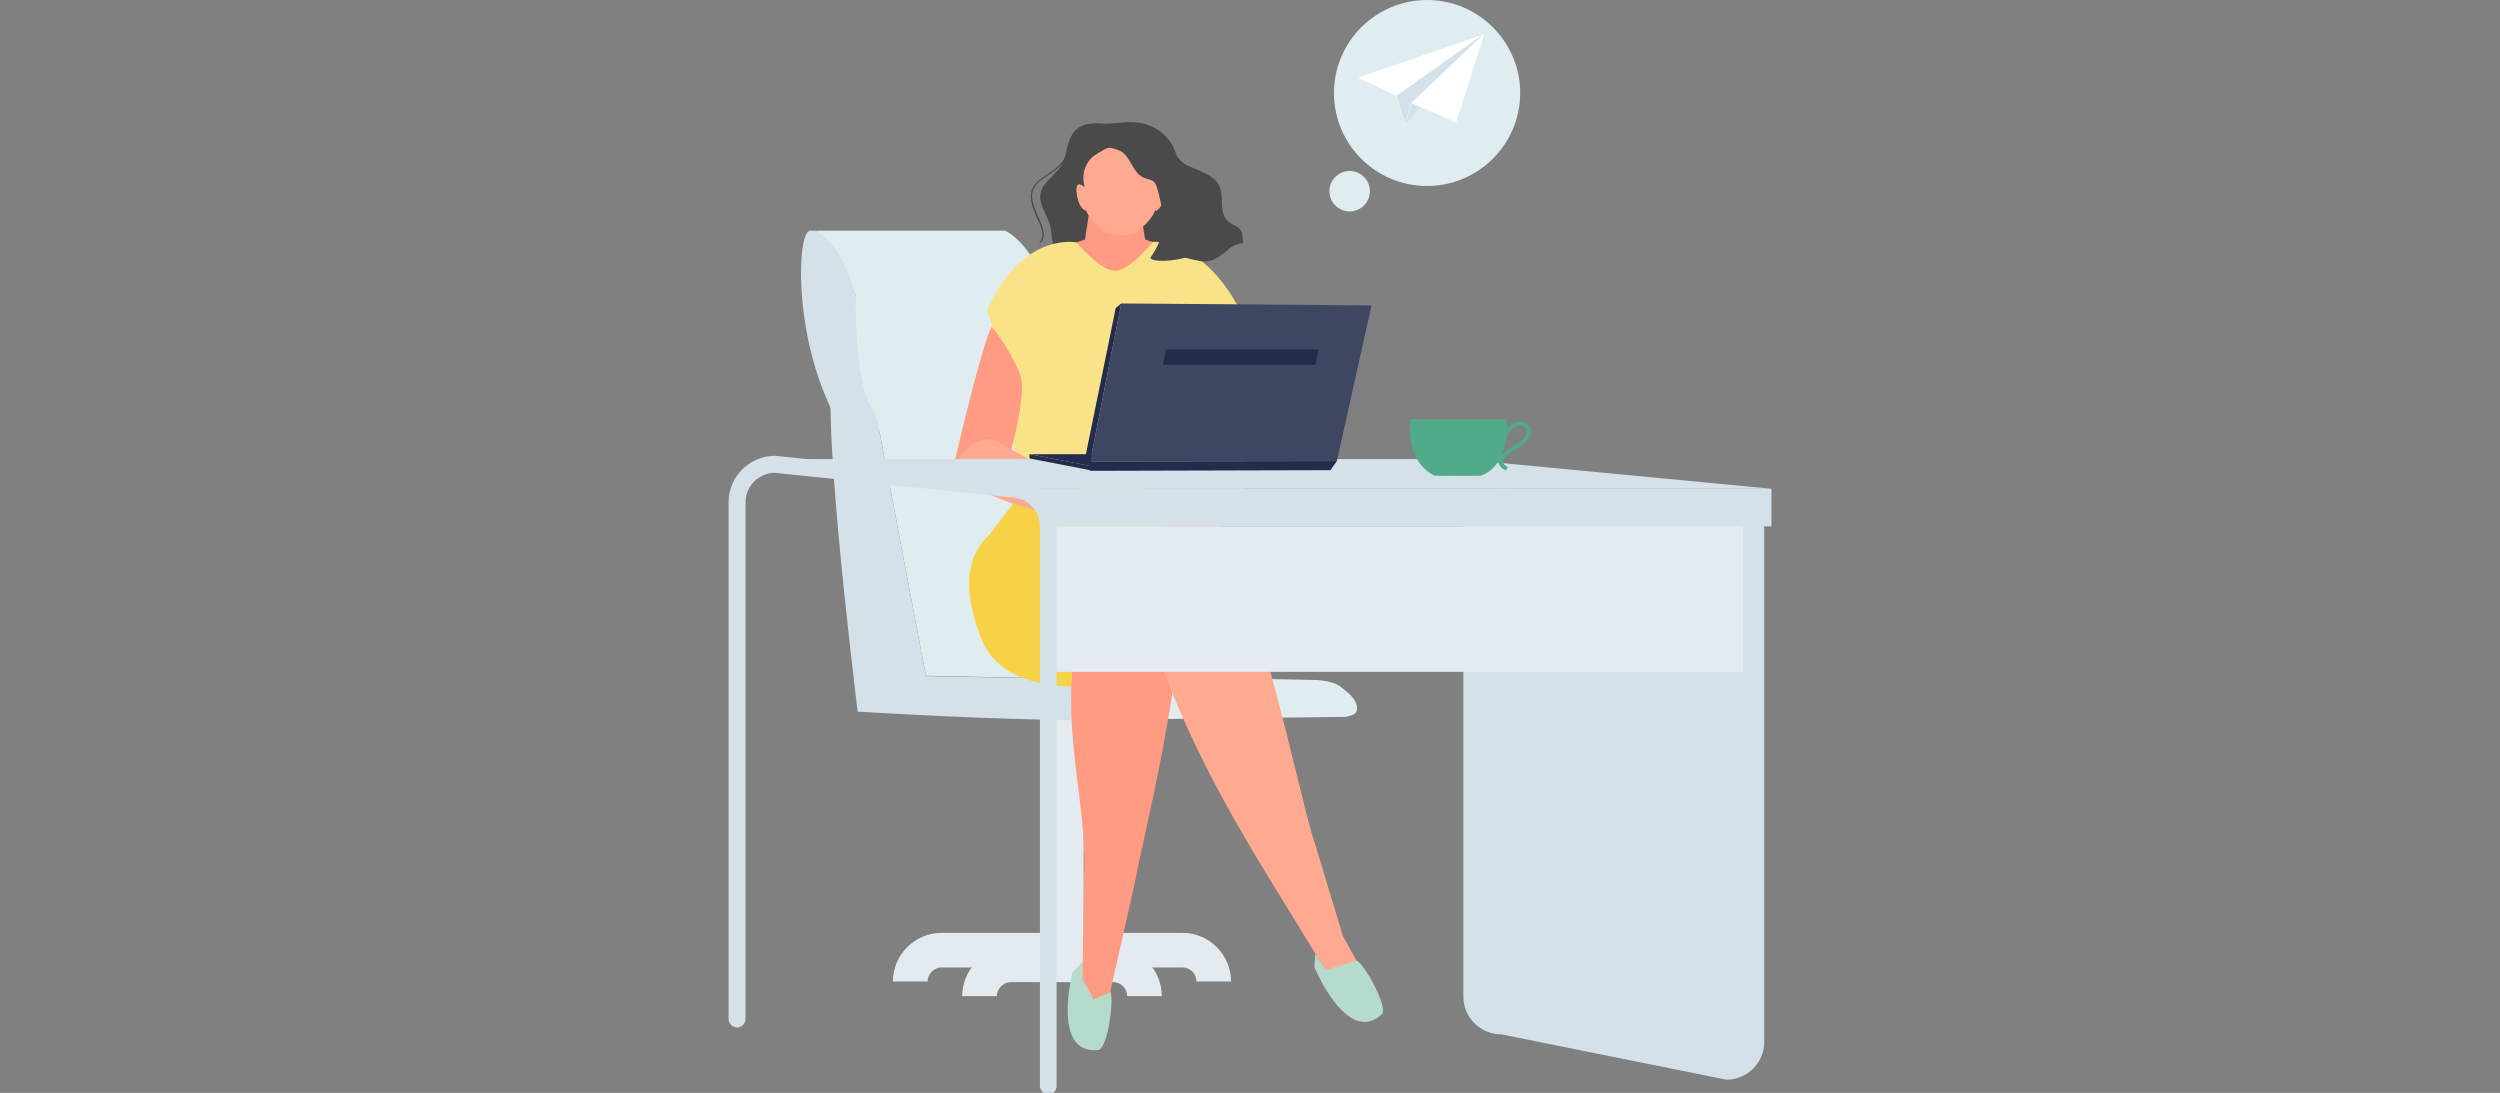 <svg width="350" height="153" viewBox="0 0 350 153" fill="none" xmlns="http://www.w3.org/2000/svg">
<rect x="0" y="0" width="350" height="153" fill="#808080" stroke="none"/>
<g clip-path="url(#clip0_4375_1756)">
<path d="M151.719 92.96H145.864V134.894H151.719V92.96Z" fill="#E4EBF0"/>
<path d="M131.822 135.442H165.532C166.63 135.442 167.499 136.31 167.499 137.406H172.347C172.347 133.661 169.283 130.6 165.532 130.6H131.822C128.072 130.6 125.007 133.661 125.007 137.406H129.855C129.901 136.31 130.77 135.442 131.822 135.442Z" fill="#E4EBF0"/>
<path d="M141.519 137.498H155.835C156.933 137.498 157.802 138.366 157.802 139.462H162.651C162.651 135.716 159.586 132.656 155.835 132.656H141.519C137.768 132.656 134.704 135.716 134.704 139.462H139.552C139.598 138.366 140.467 137.498 141.519 137.498Z" fill="#E4EBF0"/>
<path d="M184.239 95.198L157.436 94.65C157.436 94.65 152.588 69.023 150.941 60.481C149.752 54.131 145.224 51.345 145.224 51.345C145.178 51.345 145.178 51.345 145.132 51.345C145.132 51.345 145.132 51.345 145.086 51.345H117.323C117.414 51.345 117.505 51.345 117.597 51.345C117.688 51.345 117.78 51.39 117.871 51.39L123.131 60.435L129.626 94.604L156.43 95.152C156.475 95.152 153.228 100.771 153.274 100.771L188.356 100.36C188.401 100.36 189.362 100.223 189.728 99.857C190.323 99.263 189.957 97.939 188.447 96.751C188.127 96.523 187.578 96.02 187.532 96.02C186.297 95.243 184.239 95.198 184.239 95.198Z" fill="#DFECF0"/>
<path d="M156.43 95.198L129.626 94.65L123.131 60.481C122.857 58.06 120.296 51.345 117.323 51.345C117.277 51.345 117.231 51.345 117.185 51.345C114.121 51.573 119.792 97.208 120.067 99.629C121.027 99.674 139.323 100.817 151.719 100.817C157.619 100.817 161.964 100.542 161.964 99.766C161.964 97.254 159.494 95.198 156.43 95.198Z" fill="#D4E1E8"/>
<path d="M122.994 57.146L119.793 41.432C119.472 39.011 116.728 32.296 113.526 32.296C113.481 32.296 113.435 32.296 113.389 32.296C111.651 32.433 111.011 46.046 116.316 57.146H122.994Z" fill="#D4E1E8"/>
<path d="M119.747 41.204C119.747 41.295 119.747 41.341 119.792 41.432C119.792 41.432 119.564 54.588 122.354 57.512C122.354 57.512 150.484 58.425 150.026 57.192C151.078 54.36 148.014 45.315 146.87 41.432C144.629 33.986 140.741 32.296 140.741 32.296C140.695 32.296 140.65 32.296 140.65 32.296H113.48C113.572 32.296 113.663 32.296 113.755 32.296C113.846 32.296 113.938 32.342 114.029 32.342C114.121 32.388 114.212 32.388 114.304 32.433C114.395 32.479 117.643 33.758 119.747 41.204Z" fill="#DFECF0"/>
<path d="M154.875 17.359C149.34 16.582 149.706 20.328 148.929 22.475C148.151 24.668 145.041 25.581 145.727 28.322C146.001 29.51 146.779 30.515 147.053 31.702C147.328 32.799 147.145 34.123 147.831 35.083C149.386 37.321 165.166 39.194 165.944 36.91C168.551 29.053 154.875 17.359 154.875 17.359Z" fill="#4A4A4A"/>
<path d="M145.498 33.941C145.818 33.666 145.955 33.301 145.955 32.89C145.955 32.159 145.544 31.291 145.269 30.697C144.766 29.555 144.309 28.505 144.309 27.5C144.309 26.632 144.675 25.809 145.772 24.987C146.87 24.165 147.968 23.663 148.791 22.52C149.386 21.744 149.615 20.739 150.346 19.962L150.484 20.099C149.798 20.785 149.523 21.79 148.929 22.612C148.105 23.8 146.962 24.302 145.864 25.124C144.858 25.901 144.492 26.632 144.492 27.454C144.492 28.368 144.949 29.418 145.452 30.56C145.727 31.2 146.138 32.068 146.138 32.844C146.138 33.301 146.001 33.712 145.635 34.032L145.498 33.941Z" fill="#4A4A4A"/>
<path d="M160.318 33.529L159.723 29.921L158.625 26.951L152.451 29.921L151.902 33.529L147.465 35.037L150.209 40.884L156.11 42.483L161.964 40.884L164.709 35.037L160.318 33.529Z" fill="#FF9A83"/>
<path d="M138.591 74.778L168.047 71.444V69.297H142.754L138.591 74.778Z" fill="#F7D247"/>
<path d="M174.085 44.447C168.963 33.438 161.416 33.849 161.416 33.849C161.416 33.849 158.168 37.915 156.11 37.915C154.006 37.915 150.713 33.941 150.713 33.941C150.713 33.941 143.12 32.342 138.18 43.442C139.598 46.777 141.793 62.125 142.8 67.013C148.517 72.723 168.734 70.211 167.819 65.78C168.688 60.892 172.713 47.827 174.085 44.447Z" fill="#FAE288"/>
<path d="M177.699 65.232L170.152 65.734C170.152 65.734 168.551 56.187 169.191 53.035C169.557 51.117 172.302 47.462 173.354 46.411C174.771 49.015 177.699 65.232 177.699 65.232Z" fill="#FF9A83"/>
<path d="M133.514 65.231L140.924 65.414C140.924 65.414 143.623 56.232 142.982 53.08C142.617 51.162 139.872 46.822 138.82 45.772C137.402 48.33 133.514 65.231 133.514 65.231Z" fill="#FF9A83"/>
<path d="M161.095 67.79C159.403 68.703 154.692 70.165 154.006 70.805C153.137 71.581 164.023 71.947 164.023 71.947C164.023 71.947 175.366 69.8 177.699 65.186C174.405 59.75 171.341 61.897 171.341 61.897C171.341 61.897 163.245 66.648 161.095 67.79Z" fill="#FFAA90"/>
<path d="M150.118 67.79C151.81 68.703 156.521 70.165 157.207 70.805C158.076 71.581 147.19 71.947 147.19 71.947C147.19 71.947 135.847 69.8 133.514 65.186C136.808 59.75 139.872 61.897 139.872 61.897C139.872 61.897 147.968 66.648 150.118 67.79Z" fill="#FFAA90"/>
<path d="M168.002 71.033C162.101 70.394 148.197 71.718 142.388 72.723C134.887 75.144 134.155 82.225 137.86 90.493C141.565 96.934 151.216 98.304 176.509 92.274C175.595 93.188 172.347 72.312 168.002 71.033Z" fill="#F7D247"/>
<path d="M151.581 134.666L150.163 136.082C150.163 136.082 147.145 147.684 153.731 146.999C155.149 146.862 156.018 139.462 155.423 138.868C154.509 137.955 151.581 137.041 151.581 137.041V134.666Z" fill="#B5DBCC"/>
<path d="M163.657 77.976C162.33 76.651 155.789 73.408 151.216 87.021C147.877 101.273 152.313 111.597 151.764 122.789L151.536 137.087L153.137 139.919L155.424 138.914L158.991 123.063C159.586 118.86 168.871 83.138 163.657 77.976Z" fill="#FF9A83"/>
<path d="M184.148 133.524L184.011 135.397C184.011 135.397 188.585 146.451 193.433 142.02C194.485 141.061 190.78 134.62 189.911 134.483C188.63 134.3 185.612 135.808 185.612 135.808L184.148 133.524Z" fill="#B5DBCC"/>
<path d="M187.99 131.011L184.011 117.809C182.41 113.972 174.451 73.591 168.002 71.033C166.264 70.348 157.756 73.591 160.729 87.615C165.12 101.593 171.615 112.876 176.601 121.19L185.566 135.808L189.911 134.483L187.99 131.011Z" fill="#FFAA90"/>
<path d="M151.902 26.175C150.164 24.667 150.712 27.728 151.124 28.55C151.261 28.824 151.627 29.418 151.993 29.509L151.902 26.175Z" fill="#FFAA90"/>
<path d="M161.919 26.175C163.657 24.667 163.108 27.728 162.696 28.55C162.559 28.824 162.147 29.464 161.781 29.555L161.919 26.175Z" fill="#FFAA90"/>
<path d="M151.581 26.951C151.581 24.941 151.49 21.744 152.359 20.419C153.365 18.866 155.286 18.729 156.933 18.729C158.579 18.729 160.501 18.866 161.507 20.419C162.376 21.744 162.422 24.941 162.284 26.951C162.101 29.509 161.232 30.788 159.266 32.387C158.671 32.844 157.665 32.981 156.933 32.981C156.155 32.981 155.149 32.844 154.6 32.387C152.633 30.834 151.581 29.555 151.581 26.951Z" fill="#FFAA90"/>
<path d="M172.53 31.382C169.877 30.012 172.164 26.86 169.923 25.033C168.825 24.119 166.538 23.343 166.127 23.114C165.807 22.931 164.937 22.383 164.663 21.561C164.297 20.328 162.468 16.491 156.933 17.176C155.286 17.404 153.594 17.039 152.268 18.363C151.399 19.231 149.752 21.652 150.804 25.855C151.216 25.672 151.444 25.946 151.856 26.175C151.307 24.21 152.085 22.429 153.457 21.607C155.241 20.556 155.058 20.465 156.659 21.059C157.894 21.47 158.397 23.343 159.312 24.302C160.455 25.49 161.507 24.667 161.964 26.221C162.33 27.408 162.605 28.642 162.742 29.875C163.199 33.712 161.05 35.95 161.05 36.087C161.141 36.544 162.879 36.636 164.572 36.361C164.572 36.361 165.578 36.179 165.944 36.087C166.264 36.133 166.584 36.27 166.904 36.316C168.642 36.727 169.374 36.818 170.884 35.768C172.164 34.9 172.622 34.078 174.04 34.078C173.948 32.205 173.811 32.068 172.53 31.382Z" fill="#4A4A4A"/>
<path d="M204.868 73.728C204.868 70.804 207.246 68.429 210.174 68.429L241.688 68.977C244.615 68.977 246.994 71.353 246.994 74.276V145.857C246.994 148.781 244.615 151.156 241.688 151.156L210.174 144.806C207.246 144.806 204.868 142.431 204.868 139.508V73.728Z" fill="#D4E1E8"/>
<path d="M248 68.429H145.132L107.306 64.272H204.411L248 68.429Z" fill="#D4E1E8"/>
<path d="M248 73.682H146.733L144.858 68.429H248V73.682Z" fill="#D4E1E8"/>
<path d="M244.021 73.682H146.733V94.056H244.021V73.682Z" fill="#E4EBF0"/>
<path d="M147.922 152.07V73.728C147.922 70.165 145.041 67.287 141.519 67.241L108.541 63.815H108.495C104.927 63.815 102 66.739 102 70.302V142.659C102 143.299 102.549 143.847 103.189 143.847C103.83 143.847 104.378 143.299 104.378 142.659V70.302C104.378 68.064 106.208 66.236 108.449 66.191L141.427 69.617H141.473C143.76 69.617 145.59 71.444 145.59 73.728V152.024C145.59 152.663 146.138 153.212 146.779 153.212C147.373 153.257 147.922 152.709 147.922 152.07Z" fill="#D4E1E8"/>
<path d="M214.062 59.567C213.879 59.339 213.604 59.156 213.238 59.065C213.055 59.019 212.918 59.019 212.781 59.019C212.278 59.019 211.866 59.247 211.5 59.522C211.317 59.658 211.134 59.841 210.997 60.024C211.043 59.247 210.951 58.699 210.951 58.699H197.504C197.504 58.699 196.498 64.409 200.843 66.602C203.404 66.648 205.051 66.602 207.292 66.602C208.481 66.191 209.259 65.414 209.808 64.501C209.808 64.546 209.808 64.592 209.808 64.592C209.808 64.866 209.899 65.14 210.128 65.369C210.311 65.597 210.54 65.734 210.814 65.871L211.088 65.414C210.906 65.277 210.677 65.14 210.585 65.003C210.448 64.82 210.402 64.683 210.402 64.592C210.402 64.409 210.494 64.181 210.768 63.953C211.134 63.587 211.729 63.176 212.323 62.81C212.918 62.445 213.513 62.08 213.833 61.714C214.153 61.349 214.336 60.846 214.336 60.389C214.29 60.115 214.245 59.795 214.062 59.567ZM213.375 61.349C213.055 61.714 212.186 62.217 211.409 62.719C210.997 62.993 210.265 63.633 210.265 63.633C210.677 62.628 211.043 60.8 211.043 60.8C211.271 60.481 211.546 60.161 211.82 59.933C212.141 59.704 212.415 59.567 212.781 59.567C212.872 59.567 213.01 59.567 213.101 59.613C213.375 59.704 213.513 59.795 213.604 59.933C213.696 60.07 213.741 60.207 213.741 60.389C213.741 60.663 213.604 61.075 213.375 61.349Z" fill="#52AB88"/>
<path d="M152.633 65.231L153.274 63.587H144.126L152.633 65.231Z" fill="#232C4C"/>
<path d="M187.167 64.546L152.634 64.592L156.979 42.483L192.015 42.757L187.167 64.546Z" fill="#3F4662"/>
<path d="M186.252 65.825L152.725 65.917L152.222 65.688L152.634 64.592L187.167 64.546L186.252 65.825Z" fill="#232C4C"/>
<path d="M152.633 65.825L144.126 64.181V63.587L152.633 65.231V65.825Z" fill="#232C4C"/>
<path d="M151.81 64.638L152.633 64.592L156.979 42.483L156.201 43.122L151.81 64.638Z" fill="#232C4C"/>
<path d="M184.148 51.07H162.788L163.245 48.923H184.605L184.148 51.07Z" fill="#232C4C"/>
<path d="M186.115 26.768C186.115 25.215 187.395 23.936 188.951 23.936C190.506 23.936 191.786 25.215 191.786 26.768C191.786 28.322 190.506 29.601 188.951 29.601C187.395 29.601 186.115 28.322 186.115 26.768Z" fill="#DFECF0"/>
<path d="M186.755 13.019C186.755 5.847 192.61 0 199.791 0C206.972 0 212.826 5.847 212.826 13.019C212.826 20.191 206.972 26.038 199.791 26.038C192.564 26.038 186.755 20.191 186.755 13.019Z" fill="#DFECF0"/>
<path d="M197.595 14.389L196.681 17.541L198.876 14.937L197.595 14.389Z" fill="#D4E1E8"/>
<path d="M207.795 4.796L190.231 10.826V10.918L195.491 13.43L196.68 17.541L197.641 14.435L203.862 17.13L207.795 4.796Z" fill="url(#paint0_linear_4375_1756)"/>
<path d="M195.537 13.384L196.68 17.404L197.595 14.389L207.795 4.705L195.537 13.384Z" fill="#D4E1E8"/>
</g>
<defs>
<linearGradient id="paint0_linear_4375_1756" x1="198.084" y1="6.501" x2="207.411" y2="20.02" gradientUnits="userSpaceOnUse">
<stop stop-color="white"/>
<stop offset="1" stop-color="white"/>
</linearGradient>
<clipPath id="clip0_4375_1756">
<rect width="350" height="153" fill="white"/>
</clipPath>
</defs>
</svg>
